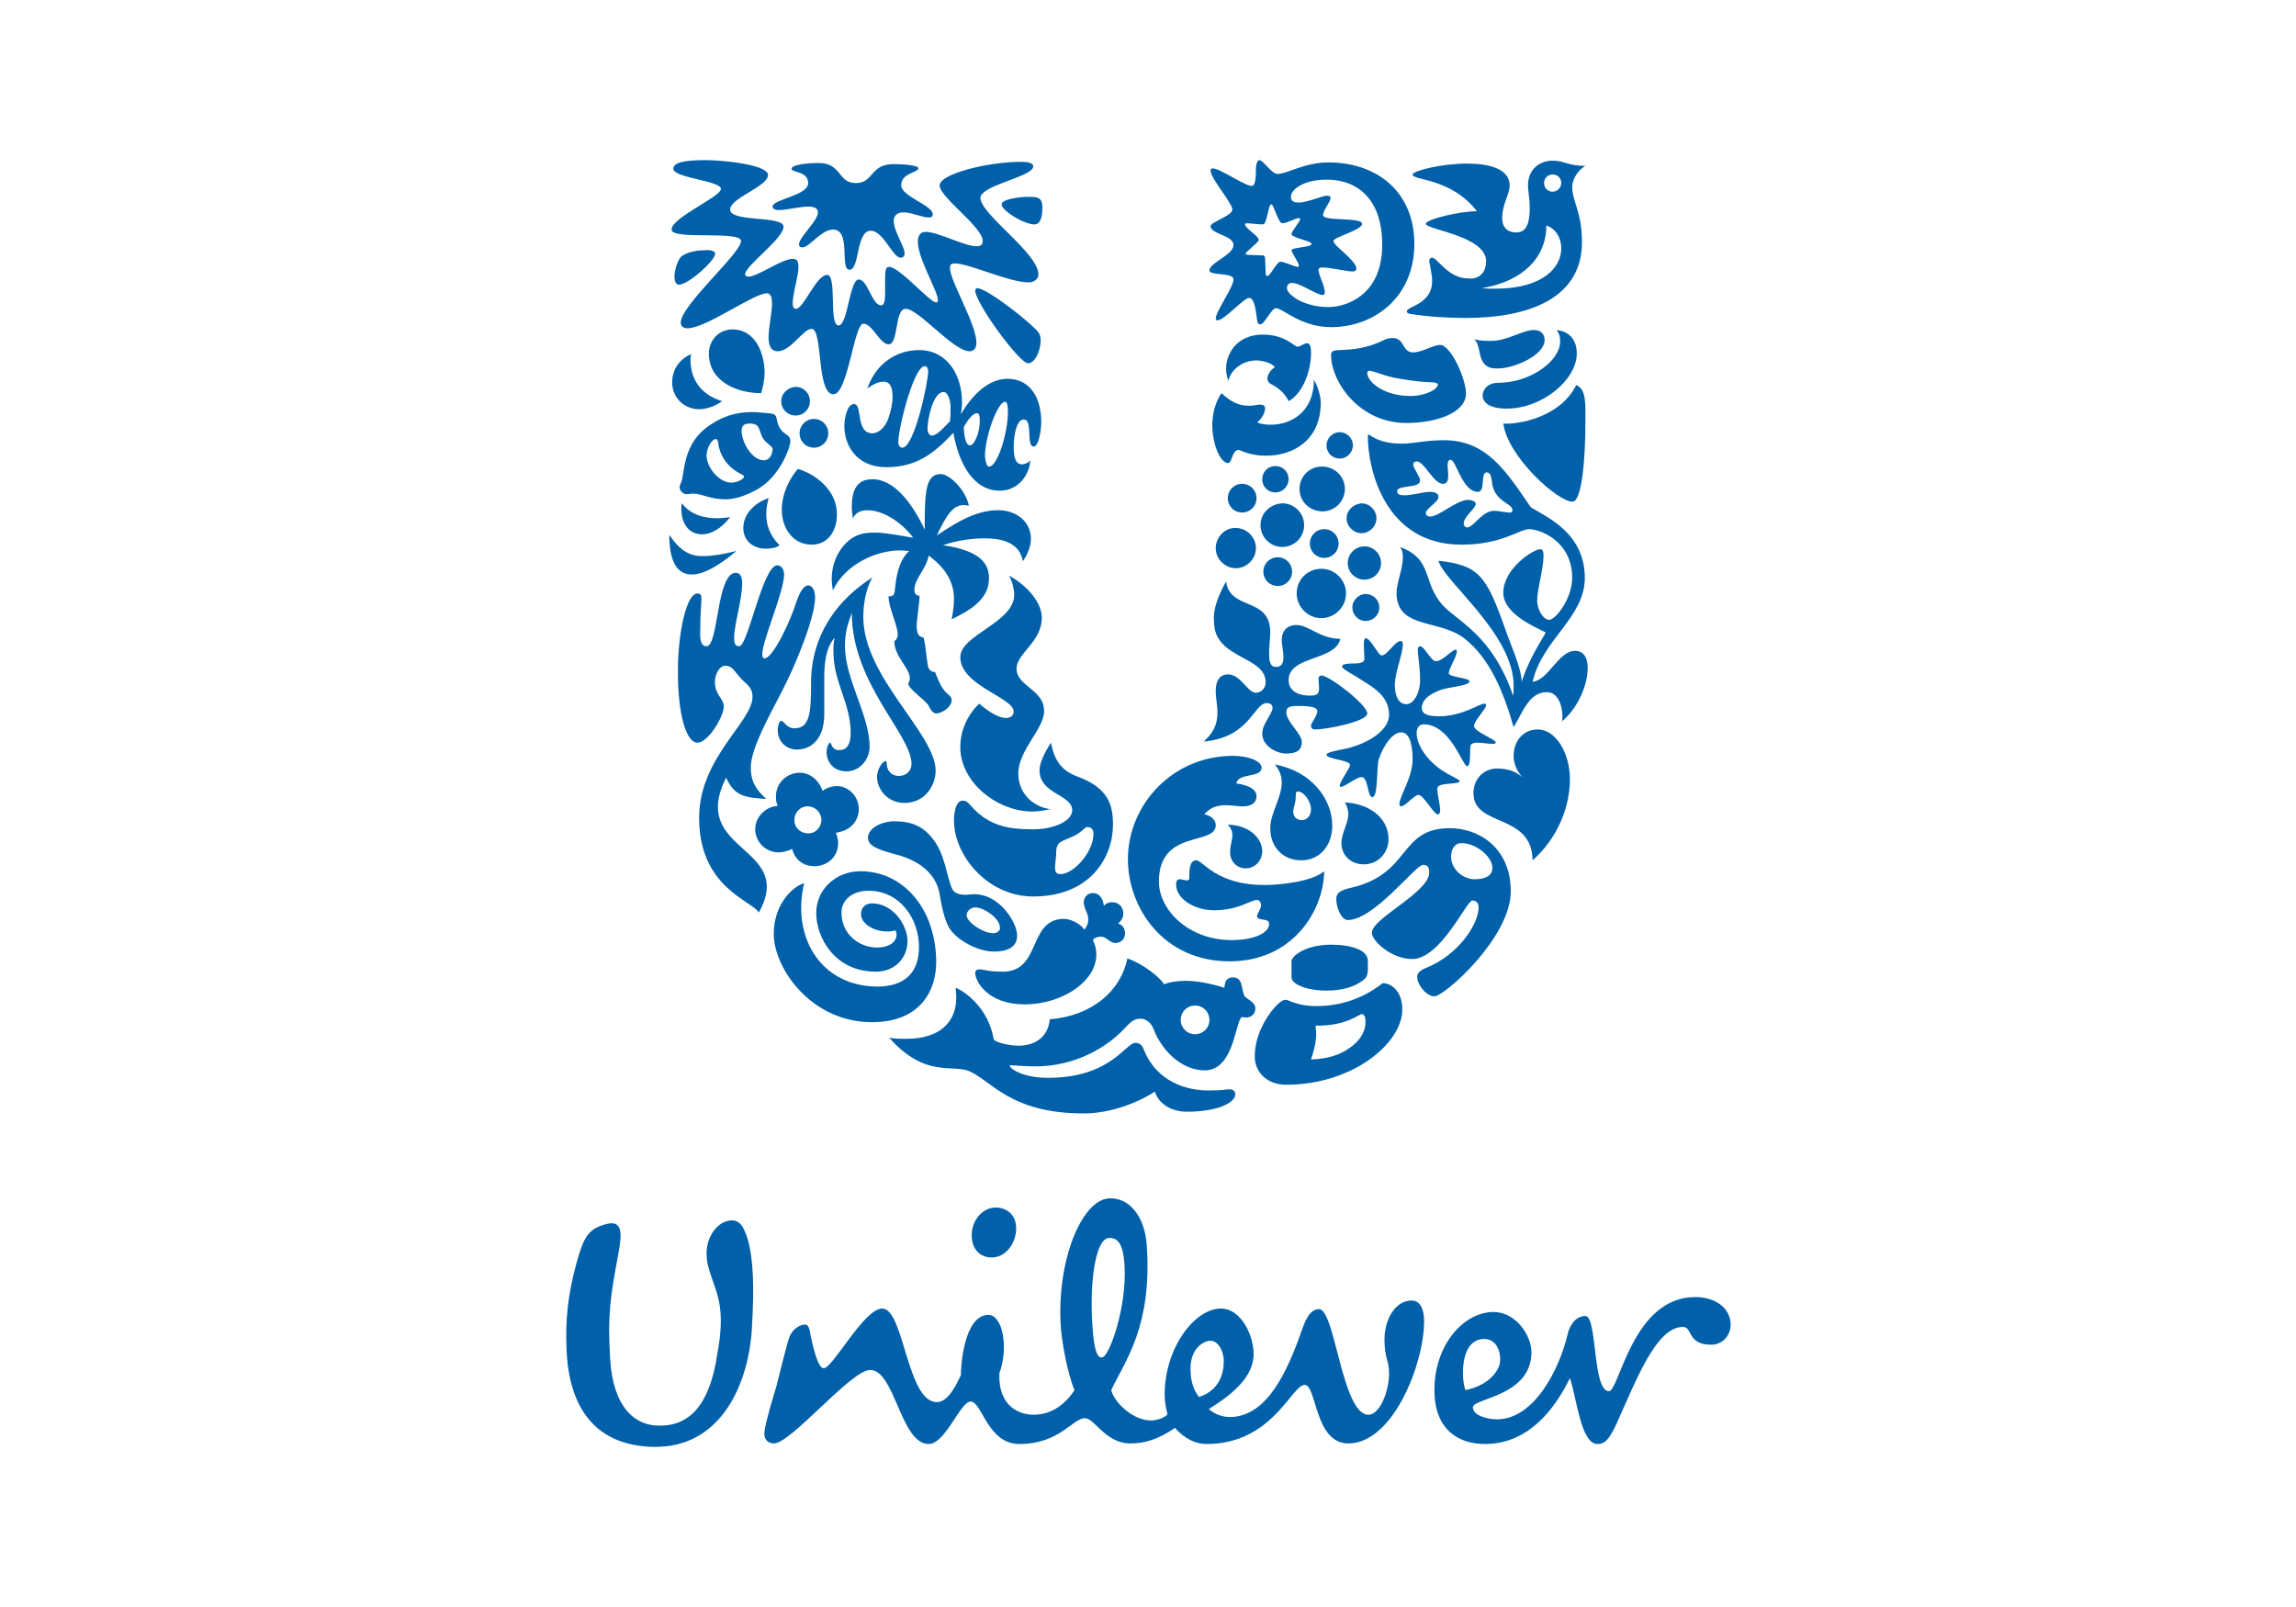 <?xml version="1.0" encoding="utf-8"?>
<!-- Generator: Adobe Illustrator 26.0.3, SVG Export Plug-In . SVG Version: 6.00 Build 0)  -->
<svg version="1.1" id="Capa_1" xmlns="http://www.w3.org/2000/svg" xmlns:xlink="http://www.w3.org/1999/xlink" x="0px" y="0px"
	 viewBox="0 0 400 280" style="enable-background:new 0 0 400 280;" xml:space="preserve">
<style type="text/css">
	.st0{fill:#0060A9;}
</style>
<g>
	<g>
		<g>
			<path class="st0" d="M180.1,246.5c1.7,0,4.7-0.6,7.1-4.3c-1.3-3-2.3-9-2.4-11.2c-0.7-11.3,3.6-21.9,8.4-22.2
				c3.5-0.2,6.3,3.1,6.6,8.4c0.9,14-3.8,19.9-6.2,25c0.4,2,3.7,5.3,6.9,5.3c1.2,0,2.6-0.6,2.9-1.1c-0.2-0.8-0.5-1.9-0.5-3.4
				c0-8.1,5.2-15,9.8-15c3.6,0,5.7,4.8,5.7,7.9c0,3.7-3.1,6.7-7.8,9.6c0.8,0.8,2.3,1.4,3.6,1.4c6.6,0,10.1-8,12.7-15.4
				c0.5-1.4,1.3-3.4,2.9-3.4c2.8,0,4,18.4,8.6,18.4c2,0,3.6-4.1,3.6-7.2c0-2.3-0.8-2.6-0.8-5.9c0-3.7,2-6.8,4.7-6.8
				c1.6,0,2.2,1.6,2.2,3.6c0,7.4-5.4,21.3-13.2,21.3c-5.9,0-5.5-10.2-7.6-10.2c-2.3,0-5.6,10.3-17.1,10.3c-1.9,0-3.8-0.9-5.5-2.8
				c-2.8,1.9-5.1,2.7-7.8,2.7c-4.3,0-6.2-4.4-7.9-4.4c-2.1,0-4.4,4.5-11.4,4.5c-5.6,0-6.5-7.4-8.5-7.4c-1.8,0-4.4,7.4-7.3,7.4
				c-4.9,0-5.9-12.9-10.2-12.9c-3.4,0-14,13.1-16.9,12.8c-1.2-0.1-1.7-1-1.5-2.2c0.2-1.6,1.5-5.9,2.1-7.9c0.9-3.5,1.8-7.4,2.3-8.6
				c0.5-1.2,1.8-2.1,2.8-2c0.5,0.1,0.7,1,0.8,1.8c0.6,2.9,1.4,5.8,2.3,5.8c1.6,0,7-10.4,10.2-10.4c3.8,0,4.3,16.3,9.5,16.3
				c1.7,0,3-2.1,4.2-4.7c0.1-4.3,1.3-10.5,4.8-10.5c2.4,0,3.6,5.5,1.9,10.2C173.9,245.1,177.6,246.5,180.1,246.5z M273.1,232.5
				c-1.4,6-5.8,14.8-12.3,14.8c-1.5,0-4.2-0.6-4.2-2.1c0-1.6,10.2-1.9,10.2-9.6c0-2.9-2.7-7-6.6-7c-5.2,0-10.3,5.7-10.3,13.6
				c0,7.1,4.4,9.4,8.8,9.4c7.7,0,12.3-6.3,14.8-11.5c1.2,3.5,1.9,11.5,4.8,11.5c1.2,0,2-0.6,3.4-3.7c3.5-7.8,6.9-16.7,11.5-16.7
				c1.7,0,0.7,3.1,4.9,3.1c2,0,3.4-1.6,3.4-3.5c0-2.7-2.4-4.8-6.2-4.8c-10.9,0-13.2,16.4-15,16.4c-2.9,0-2-13.1-4.1-13.1
				C274.2,229.3,273.3,231.5,273.1,232.5z M195.9,220.3c-0.2-3.2-1-4.7-2.7-4.6c-2.3,0.1-3.4,7.4-2.9,15.1c0.3,5,1,5.8,1.7,5.7
				C193.3,236.4,196.4,227.5,195.9,220.3z M177,213.5c-0.2-1.9-1.6-3.1-3.6-3.1c-2.2,0-4.3,2.3-4.1,5.2c0.1,1.9,1.3,3.5,3.5,3.5
				C175.4,219.1,177.3,216.2,177,213.5z M213.2,237.2c0-2-1.1-3.6-2.3-3.6c-1.1,0-3.5,1.2-3.5,4.9c0,2.9,1,4.3,1.5,4.9
				C212.3,242.3,213.2,239.5,213.2,237.2z M258.6,233.3c2.4,0,3.1,2.9,2.6,4.6c-0.6,1.8-2.7,3.7-5.9,4.3
				C254.6,240.5,254.2,233.3,258.6,233.3z M124.8,225c-0.3-1.1-1.3-3.4-1.6-5.2c-0.6-3.9,1.5-6.4,3.3-7c2.1-0.6,2.9,0.5,3.7,2.9
				c1.1,3.7,1.2,8.6,0.8,15.6c-0.5,9.5-5.2,21-17.1,20.8c-10.2-0.2-14.8-6.8-15.2-17c-0.2-4.8,0.1-9.5,2.1-16.3
				c1.1-3.6,2-4.9,5.2-5.6c2.6-0.5,2.3,2.2,1.7,5.4c-1.3,7-1.9,10.3-1.4,18.2c0.5,8.4,4.3,11.6,8.5,11.6c6.3,0.1,9.1-5.1,10.2-12.7
				C126.1,229.8,125.4,226.9,124.8,225z"/>
		</g>
	</g>
	<g>
		<path class="st0" d="M261.9,73.8c0.8,5.9,9.7,13.8,12.1,13.6c1.6-0.1,2.2-7.6,2.2-13.6c0-3.4,0.2-6-1.6-6.7
			C271.8,72.8,264.3,74,261.9,73.8z M262.4,71.2c6.4,0,12.3-5.1,12.3-9.6c0-2.1-1-3.8-3.5-4.1c0.4,0.6,0.6,1,0.6,2
			c0,3.4-5.2,7.2-10.8,7.2c-2,0-2.7,1.4-2.7,2.2C258.3,70.4,260,71.2,262.4,71.2z M261,64.2c-0.9,0-2.1,0-2.8-1.4
			c-0.6-1.1-0.4-2.9-1.4-3.7c1,0.3,2.2,0.3,3,0.3c2.8,0,5.4-1.9,7.5-1.9c1.3,0,1.8,0.9,1.8,1.7C269.1,62,263.6,64.2,261,64.2z"/>
		<path class="st0" d="M123.1,112.6c2.1,0,1.7-12.8,5.1-12.8c0.8,0,1.1,0.8,1.1,1.8c0,2.9-1.4,7.2-1.4,9.5c0,1.2,0.3,1.5,0.9,1.5
			c1.5,0,4.1-14.1,6.6-14.1c0.8,0,1.2,0.8,1.2,1.6c0,3-3.8,11.5-3.8,13.9c0,0.4,0.1,0.7,0.4,0.7c1.5,0,4.6-6.7,5.6-10
			c0.6-1.7,1.3-2.7,2-2.7c0.6,0,1.2,0.7,1.2,2.1c0,3.3-3.1,11.2-5.8,16.4c-2.1,4.1-5.4,9.9-5.4,13.2c0,1.7,0.3,3.4,2.7,5.5
			c-3.9-0.2-5.6-0.6-7-3.7c-6.6,13.1,12.2,11.8,5.7,23.5c-1.2-2.1-10.4-4.3-10.4-16.5c0-10.5,9.3-16.7,9.3-21.1
			c0-0.9-0.3-1.6-1.1-2.3c-2-1.7-2.1-3.1-3.7-3.1c-1.2,0-2.6,2.7-1.1,5.1c0.5,0.8,0.9,1.3,0.9,2c0,1.7-2.7,6.3-4.6,6.3
			c-1.9,0-3.4-4.7-3.4-12.4c0-6.8,1.5-13.6,3.4-13.6c0.6,0,0.7,0.4,0.7,0.9c0,0.8-0.2,2.4-0.2,5.1
			C121.8,112.3,122.5,112.6,123.1,112.6z"/>
		<path class="st0" d="M138.8,130.6c2.6,0,4.8-1.9,4.8-6.2v-6.3c0-2.4,0.2-5.1,1.8-7c-0.2,0.8-0.2,1.7-0.2,2.5c0,5.3,3,8.9,3,14.1
			c0,1.9-0.6,3-2,3c-1.4,0-1.3-1.3-1.6-1.3c-0.2,0-0.6,0.8-0.6,1.7c0,1.3,0.9,3.3,3.5,3.3c2.2,0,4-2,4-4.3c0-5.5-4.3-11.7-4.3-17.6
			c0-2.6,0.7-4.3,1.2-5.7c0,12.3,10.4,21.2,10.4,26.3c0,1.2-0.9,2.1-2.2,2.1c-1.4,0-2.1-1.1-2.1-2c0-0.4-0.1-0.6-0.2-0.6
			c-0.4,0-1.5,1.2-1.5,2.8c0,2,1.7,4.5,4.8,4.5c3.5,0,5.4-3,5.4-5.6c0-6.5-12.6-16.3-12.6-26.8c0-1.8,0.3-4.7,1.6-6.9
			c-8.1,5.2-10.7,12.2-10.7,18.3c0,5.3-0.2,8-2.9,8c-1.4,0-1.8-1.3-2.3-1.3c-0.4,0-0.6,1.1-0.6,1.4
			C135.4,129.3,137.1,130.6,138.8,130.6z"/>
		<path class="st0" d="M245.7,69c2.7,0,4.8-1.2,4.8-2c0-0.2-0.4-0.4-1.2-0.4c-0.8,0-2.4-0.1-5.4-0.6c-2.6-0.4-4.6-1.4-5.3-1.4
			c-0.2,0-0.4,0.1-0.4,0.3C238.1,66.5,241.1,69,245.7,69z M232.2,61.2c0.8-0.5,4.3,0.3,8.8-1.9c0.6-0.3,1.1-0.4,1.6-0.4
			c2.2,0,1.6,2.5,3.6,2.5c1.5,0,3.5-1.3,4.7-1.3c1.8,0,4.5,5.8,4.5,8.5c0,3.1-4.7,5.1-10.4,5.1c-8.2,0-13.1-7.2-13.1-11.8
			C231.9,61.4,232.1,61.3,232.2,61.2z"/>
		<path class="st0" d="M140.1,153.9c-2,0.5-5.3,3.7-5.3,8.8c0,6,6.5,15.4,17.1,15.4c9,0,11.2-6.2,11.2-10.4
			c0-9.3-5.7-15.9-13.2-15.9c-4.1,0-7.7,3-7.7,7.3c0,4.1,3.1,10.2,10.4,10.2c3.4,0,5.5-2.5,5.5-5.3c0-2.8-2.5-6.6-6.2-6.6
			c-1.1,0-1.9,0.7-1.9,1.9c0,1.5,2,3,4.6,3c0.6,0,1.1-0.1,1.4-0.2c0.1,0.2,0.2,0.5,0.2,0.7c0,1.4-1.4,2.3-3.4,2.3
			c-3.1,0-6.2-2.3-6.2-6.1c0-2.2,1.9-3.8,4.7-3.8c5.5,0,8.8,4.9,8.8,9.8c0,4.4-2.4,6.9-7.3,6.9C142.7,171.8,137.9,162.9,140.1,153.9
			z"/>
		<path class="st0" d="M205.7,177.7c0,1.4,1.1,2.5,2.5,2.5c1.4,0,2.5-1.1,2.5-2.5s-1.1-2.5-2.5-2.5
			C206.8,175.2,205.7,176.3,205.7,177.7z M210.5,190c3,0,2.8-0.2,3.7-0.2c0.9,0,1,0.6,1,0.9c0,1.4-3,3-8.4,3c-3.1,0-5.1-1.7-5.6-3.5
			c-3.1,2-7.8,3.8-12.4,3.8c-12.6,0-15.9-5.5-19.8-7.3c-3-1.4-7.7,1.3-14.1-5.9c0.9,0.2,2,0.2,3,0.2c5.7,0,8.7-2.8,8.7-7.2
			c0-0.6-0.1-1.2-0.1-1.7c1.7,0.7,5.7,3.6,6.6,8.9c0.1,0.6,2.7,1.2,4.3,1.2c2.2,0,5.1-0.9,5.5-4.6c7.4-0.6,12.4-5,13.5-10.6
			c2.7,0.9,5.7,3.3,6.4,4.5c1-0.4,2.3-0.6,3.7-0.6c2,0,4.2,0.4,6.8,1.2c0.1-0.8,0.2-1.8,1.5-1.8c1.8,0,1.4,2,2,3.2
			c0.3,0.6,1.9,1,1.9,2.2c0,1.2-1,1.6-1.6,1.6c-0.2,0-0.6-0.1-0.7-0.1c-1.2,0.4-1.3,9.3-6.5,9.3c-3.8,0-7.3-3.1-8.9-7.1
			c-0.4-1.2-1.4-1.9-2.2-1.9c-1,0-1.5,0.2-2.7,1.5c-3.3,3.6-8.9,6.8-15.7,6.8c-2.1,0-3.8-0.2-4.2-0.2c-0.3,0-0.3,0.1-0.3,0.1
			c0,0.4,2.1,2.1,6.7,2.1c10.9,0,13.5-6.1,15.2-6.1c0.2,0,1,0,1.4,1C201.5,188.7,207,190,210.5,190z"/>
		<path class="st0" d="M247.9,150.7c-1.3,0-8.5,9.6-13.1,9.6c-1.1,0-2-2.1-2-3.7c0-0.9,0.6-1.5,2.5-1.9c10.6-2.4,8.3-10.4,17.3-10.4
			c5,0,10.6,3.4,10.6,11c0,8.1-11.6,18.3-13.3,18.3c-1.4,0-3-2-3-3.4c0-0.4,0.2-1,1.4-1.5c5.9-2.3,9.3-7.8,9.3-10.6
			c0-0.6-0.3-1.2-1.1-1.2c-1,0-5.5,10.2-10.5,10.2c-3.5,0-7-3.1-7-4.6c0-2.5,10-7,10-10.5C249,150.8,248.4,150.7,247.9,150.7z
			 M254.6,146.9c-0.9,0-1.8,0.7-1.8,2.4c0,1.8,1.4,3,2.2,3.4c0.4,0.2,1.1,0.5,1.8,0.5c1.8,0,3.2-0.5,3.2-2
			C260,149.3,257.2,146.9,254.6,146.9z"/>
		<path class="st0" d="M139.3,75.5c0,1.4,1.1,2.5,2.5,2.5c1.4,0,2.5-1.1,2.5-2.5c0-1.4-1.1-2.5-2.5-2.5
			C140.4,73,139.3,74.1,139.3,75.5z M136.1,69.9c0,1.4,1.1,2.5,2.5,2.5c1.4,0,2.5-1.1,2.5-2.5c0-1.4-1.1-2.5-2.5-2.5
			C137.2,67.5,136.1,68.6,136.1,69.9z M133.9,86.8c-1.4,0.4-4.4,2.1-4.4,5.2c0,2.2,1.7,3.6,3.9,3.6c1.1,0,1.9-0.2,2.4-0.6
			c-1.7-1.7-2.3-3.5-2.3-5.4C133.5,88.4,133.7,87.6,133.9,86.8z M118.8,87.7c-0.1,0.3-0.1,0.6-0.1,0.9c0,2.9,1.5,4.5,3.6,4.5
			c1.5,0,3.3-0.9,4.9-3c-0.7,0.1-1.5,0.2-2.2,0.2C122.7,90.3,120.3,89.7,118.8,87.7z M116.6,93.2c0,4.7,1.4,6.9,3.9,6.9
			c2,0,4.6-1.4,7.8-4.1c-2.4,0.6-4.3,0.9-5.9,0.9C120.2,96.9,118.5,96,116.6,93.2z M132.6,68.5c0.3-1,0.6-2.2,0.6-3.6
			c0-3-1.4-7.5-5.6-7.5c-2.4,0-4.1,1.9-4.1,4.2C123.5,66.5,128.4,68.5,132.6,68.5z M127.4,84.1c-2,0-4.3-2.5-4.3-4.8
			c0-1.2,0.9-2.8,1.6-2.8c0.2,0,0.4,0.2,0.4,0.6c0.4,3,2.3,4.7,4.2,5.6c0.2,0.1,0.3,0.2,0.3,0.3C129.7,83.4,128.5,84.1,127.4,84.1z
			 M133,76.5c0.4,0.6,1.6,1.3,1.6,1.7c0,0.9-0.5,2-1.5,2c-2.2,0-3.9-3.3-3.9-5.1c0-1.2,0.7-1.3,1.6-1.3c0.4,0,0.6,0.1,0.9,0.2
			C132.4,74.4,132.4,75.6,133,76.5z M118.6,84.2c-0.1,0.2-0.2,0.4-0.2,0.7c0,0.6,0.6,1.2,1.2,1.2c0.5,0,0.8-0.1,1.1-0.1
			c1.5,0,3.1,1,5.6,1c1.4,0,3.1-0.4,5.2-1.5c4.4-2.2,6.2-7.7,6.2-8.6c0-1.2-0.9-1-1.7-2.1c-0.8-1.1-0.5-2-1-2.5
			c-0.3-0.3-1.2-0.3-2.3-0.4c-0.4,0-0.9-0.1-1.4-0.1c-2,0-4.4,0.2-7.2,2C118.6,77.1,119.4,82.8,118.6,84.2z M139,81.7
			c-1.4,1.6-2.8,4.3-2.8,7.1c0,3.3,2,6.1,5.2,6.1c3,0,4.4-2.6,4.4-5.2C145.9,85.5,142.1,82.6,139,81.7z M125.8,69.9
			c0,0-1.8,1.4-4,1.4c-2.6,0-4.7-2-4.7-4.7c0-1.9,1-3.9,3.3-4.9c-0.1,0.4-0.1,0.7-0.1,1C120.3,66.2,122.2,68.8,125.8,69.9z"/>
		<path class="st0" d="M234.6,90.3c0,1.4,1.2,2.6,2.6,2.6c1.4,0,2.6-1.2,2.6-2.6c0-1.4-1.2-2.6-2.6-2.6
			C235.8,87.8,234.6,88.9,234.6,90.3z M234.8,98.1c0,1.6,1.3,2.9,2.9,2.9c1.6,0,2.9-1.3,2.9-2.9c0-1.6-1.3-2.9-2.9-2.9
			C236.1,95.2,234.8,96.5,234.8,98.1z M225.9,103.4c0,2.3,1.9,4.3,4.3,4.3c2.3,0,4.3-1.9,4.3-4.3c0-2.3-1.9-4.3-4.3-4.3
			C227.8,99.1,225.9,101,225.9,103.4z M228.2,94.7c0,1.4,1.1,2.5,2.5,2.5c1.4,0,2.5-1.1,2.5-2.5s-1.1-2.5-2.5-2.5
			C229.3,92.2,228.2,93.3,228.2,94.7z M220.1,99.6c0,1.4,1.1,2.5,2.5,2.5c1.4,0,2.5-1.1,2.5-2.5c0-1.4-1.1-2.5-2.5-2.5
			C221.2,97.1,220.1,98.2,220.1,99.6z M226.4,85.2c0,2.2,1.8,3.9,4,3.9c2.2,0,3.9-1.8,3.9-3.9c0-2.2-1.8-3.9-3.9-3.9
			C228.2,81.2,226.4,83,226.4,85.2z M231.1,77.6c0,1.3,1,2.3,2.3,2.3s2.3-1.1,2.3-2.3c0-1.3-1.1-2.3-2.3-2.3S231.1,76.3,231.1,77.6z
			 M219.9,83.5c0,1.3,1,2.3,2.3,2.3c1.3,0,2.3-1.1,2.3-2.3c0-1.3-1-2.3-2.3-2.3C220.9,81.2,219.9,82.2,219.9,83.5z M219.6,91.5
			c0,2.1,1.7,3.8,3.8,3.8c2.1,0,3.8-1.7,3.8-3.8c0-2.1-1.7-3.8-3.8-3.8C221.3,87.8,219.6,89.4,219.6,91.5z M211.8,95.5
			c0,1.9,1.6,3.5,3.5,3.5c1.9,0,3.5-1.6,3.5-3.5c0-1.9-1.6-3.5-3.5-3.5C213.4,91.9,211.8,93.6,211.8,95.5z M213.9,86.8
			c0,1.4,1.1,2.5,2.5,2.5c1.4,0,2.5-1.1,2.5-2.5c0-1.4-1.1-2.5-2.5-2.5C215,84.3,213.9,85.4,213.9,86.8z M235.6,105.8
			c0-1.2,1.1-2.3,2.3-2.3c1.4,0,2.4,1.1,2.4,2.3c0,1.4-1.1,2.4-2.4,2.4C236.7,108.2,235.6,107.2,235.6,105.8z"/>
		<path class="st0" d="M237.2,176.7c0.3,0,0.7,0.2,0.7,1.3c0,1.4-0.6,3.1-2.8,4.6c-1.5,1.1-3.6,1.9-6.7,2c0.5-1.5,0.9-3,0.9-4.5
			c0-0.5-0.1-0.9-0.1-1.4h0.8C234.7,178.6,236.8,176.7,237.2,176.7z M237.7,170.6c0.5-0.4,0.6-1.1,0.6-1.8v-1.4
			c0-1.8-2.7-2.8-6.4-2.8c-4.5,0-6.9,2-6.9,2.9v2.8c0,1.2,2.7,2.3,6.1,2.3C233.7,172.6,236.1,172,237.7,170.6z M240.9,171.3
			c-1.6,1.2-5.4,4-11.6,4c-3.3,0-4.8-1.1-5.3-1.1c-0.6,0-1.3,0.6-2,1.4c-1.5,1.7-3.4,4.9-3.4,8.5c0,2.5,1.9,4.9,5.5,4.9
			c11.5,0,20.2-7.2,20.2-13.1C244.3,172.6,242.3,171.3,240.9,171.3z"/>
		<path class="st0" d="M243,119.4c0,1.5,0.5,3.3,2,3.3c1.3,0,2.4-2,2.4-4.1c0-2.5-0.4-4.4-0.4-5.4c0-0.4,0.2-0.6,0.4-0.6
			c0.9,0.1,1.8,2.6,2.8,2.6c1.1,0,2.8-2,3.4-2c0.2,0,0.2,0.2,0.2,0.3c0,0.9-1.4,3-1.4,3.8c0,0.7,3.6,0.8,3.6,1.4
			c0,0.9-3.8,0.9-5.5,1.7c-1.7,0.7-2.8,1.7-2.8,2.9c0,1.2,1.2,1.5,3,1.5c4.1,0,7-2.2,7.9-2.2c0.2,0,0.3,0.1,0.3,0.3
			c0,0.6-2.1,2.7-2.1,3.6c0,1,3.8,2.3,3.8,2.9c-0.1,0.2-0.3,0.2-0.7,0.2c-0.7,0-1.7-0.2-2.5-0.2c-0.5,0-0.9,0.1-1.1,0.3
			c-0.4,0.5,0.1,3.8-0.7,3.8c-0.8,0-2.9-7.3-7.6-7.3c-0.7,0-1.2,0.6-1.2,1.5c0,2.5,2.4,5.3,4.7,6.7c1,0.7,2.8,1.4,2.8,1.7
			c0,0.7-3.9,0.1-3.9,1.3c0,1.1,0.5,2.8,0.5,3.8c0,0.3-0.1,0.7-0.4,0.7c-0.7,0-2.5-3.4-3.4-3.4c-0.7,0-2.3,2-3,2
			c-0.2,0-0.3-0.2-0.3-0.4c0-1.4,2.3-4.6,2.3-7.8c0-1.5-0.2-4.7-2-4.7c-1.5,0-3.1,2.3-3.9,4.7c-0.4,1.4-0.1,6.6-1.1,6.6
			c-0.9,0-0.7-3.5-1.9-3.5c-0.9,0-2.9,1.7-3.6,1.7c-0.1,0-0.2-0.1-0.2-0.2c0-0.7,1.8-3.1,1.8-3.6c0-0.9-4.1-1-4.1-1.8
			c0-0.4,1.6-0.7,3.1-1c3.1-0.6,7.8-2.8,7.8-6c0-3.6-3.5-5.1-5.7-6.6c-1.2-0.7-2.5-1.4-2.5-1.8c0-0.5,1.5-0.5,2.1-0.5
			c0.9,0,1.8-0.1,1.8-0.8c0-0.6-0.1-1.7-0.1-2.5c0-0.6,0.1-1.1,0.3-1.1c0.9,0,2.2,3,2.8,3c1,0,2.3-2.5,3.3-2.5
			c0.3,0,0.4,0.2,0.4,0.7C244.2,114.6,243,117.2,243,119.4z M213.6,101.3c0.7,5.2,7.7,2.6,7.7,8.9c0,0.9-0.2,2.3-0.2,3.5
			c0,1.4,0.1,2.5,1.2,2.5c1,0,1.3-0.7,1.3-1.7s-0.3-2.2-0.3-2.9c0-2.2,1.5-2.7,2.5-2.7c2.3,0,4.1,2.4,7.7,2.4c-0.8,3.9-9,2.9-9,7.2
			c0,2.2,2.2,2.7,3.6,2.7c1.3,0,1.7-0.2,1.7-1.3c0-0.6-0.1-1.3-0.1-1.7c0-0.2,0.2-0.5,0.5-0.5c1.4,0,8,5.1,8,6.6
			c0,1.4-7,2.8-9.1,2.8c-0.6,0-0.7-0.4-0.7-0.7c0-0.4,1.1-1.7,1.1-2.5c0-0.6-0.9-0.9-3.4-0.9c-1.2,0-2,0.1-2,1.1
			c0,1.7,2.7,3.7,2.7,5.2c0,1.2-0.7,2-2.7,2c-1.7,0-4.2-1.3-4.2-3.5c0-1.7,1.8-3.4,1.8-4.5c0-0.3-0.2-0.8-1-0.8c-2.3,0-2.9,6-11,6.7
			c1.3-1.2,2.4-2.5,2.4-5.1c0-1.3-0.3-2.3-0.3-3.8c0-1.9,0.9-2.8,2.1-2.8c2.3,0,3.4,3.2,4.9,3.2c0.8,0,1.7-0.7,1.7-1.8
			c0-4.7-9-4-9-10.6C211.3,106.6,211.9,104.4,213.6,101.3z"/>
		<path class="st0" d="M225.3,141.4c0,0.9,0.6,1.5,1.5,1.5c1,0,1.6-0.9,1.6-1.9c0-1.3-1.2-3.1-2.3-3.1c-0.5,0-0.3,0.7-0.4,1.5
			C225.6,140.2,225.3,140.9,225.3,141.4z M222.1,133.2c6.5,1.2,10,6.1,10,10.7c0,3.2-2,6-5.4,6c-3.1,0-5.4-2.2-5.4-5.6
			c0-2.6,2-5.3,2-8C223.3,135.3,223,134.3,222.1,133.2z M213.9,143.7c0.6,0.6,0.8,1.2,0.8,1.8c0,0.9-0.4,1.9-0.4,3
			c0,1.5,1.1,2.8,2.7,2.8c1.7,0,2.9-1.4,2.9-3C219.9,146,217.5,143.7,213.9,143.7z M234.3,139.8c0.4,0.7,0.6,1.4,0.6,2
			c0,1.7-1.2,3.3-1.2,5.1c0,2,1.5,3.7,3.9,3.7c2.5,0,4.3-2,4.3-4.4C241.9,142.8,239,140.1,234.3,139.8z M215.4,136.5
			c2.8,0.4,3.5,1.4,3.5,2.2c0,1.4-1.2,1.8-2.4,1.8c-0.9,0-1.8-0.2-2.9-0.2c-1.4,0-2.7,0.3-3.8,1.6c0.8,0.1,2,0.7,2,1.9
			c0,3.6-9.9,0.6-9.9,9.8c0,4.9,5.1,10.2,12.7,10.2c4,0,6.5-1.3,6.5-2.8c0-1.2-2.1-0.4-2.1-1.4c0-0.4,0.7-1.2,0.7-1.9
			c0-0.3-0.2-0.9-0.7-0.9c-1.1,0-3.2,1.8-7.5,1.8c-3.3,0-6.6-1.9-6.6-4.5c0-0.6,0.2-0.9,0.6-0.9c0.4,0,0.9,0.2,1.3,0.2
			c0.4,0,0.4-0.2,0.4-0.9s0-2.6,1.2-2.6c1.2,0,3.4,4.3,11.9,4.3c2.8,0,8.3-0.6,10.4-2.4c-0.1,6.8-5.4,15.7-16.5,15.7
			c-11.5,0-17.7-9.3-17.7-17.8c0-9.4,7.7-18,18.3-18c2.7,0,5,0.9,5,2.1C219.7,135.6,215.7,134.6,215.4,136.5z"/>
		<path class="st0" d="M175.5,66c4.1,0,5.9,3.5,5.9,7.5c0,1.7-0.5,4.3-1.3,4.3c-0.8,0-0.7-1.4-0.8-2.7c-0.1-1.7-0.4-2-1-2
			c-1.1,0-1.7,2.5-1.7,4.8c0,1.4,0.2,3,1.4,3c0.6,0,1.2-0.3,1.5-0.7c-0.2,2.8-2.3,5.3-5.3,5.3c-5.4,0-7.5-6.4-8.1-10.1
			c-3.3,3.5-6.3,6-11.7,6c-5.1,0-7.3-3.7-7.3-7.2c0-1.1,0.4-3.8,1.7-3.8c1.5,0,0.2,5.1,3.2,5.1c0.7,0,2.1-0.6,2.8-2.7
			c0.4-1.2,0.7-2.5,0.7-3.6c0-1.7-0.4-2.7-1.6-2.7c-1.1,0-2.3,0.8-2.8,1.2c1.5-4.4,5.1-6.7,9-6.7c4.9,0,7.5,4.3,7.5,9.1
			c0,0.7-0.1,1.4-0.2,2.1C169.4,68.7,172.3,66,175.5,66z M170.7,73.3c0-1.1-0.2-1.3-0.5-1.3c-0.6,0-1.3,0.7-2.3,2.4
			c0.1,2.2,0.5,3.2,1.1,3.2C169.7,77.6,170.7,75.5,170.7,73.3z M162.3,75.9c0.7,0,1.5-0.7,3.2-2.5c0.1-0.8,0.1-1.5,0.1-2.5
			c0-1.2-0.5-2.6-1.2-2.6c-1.9,0-2.8,4.9-2.8,6.2C161.5,75.2,161.9,75.9,162.3,75.9z M172.3,81.3c1.5,0,3.3-5.9,3.3-9.6
			c0-0.8-0.1-1.7-0.5-1.7c-1.3,0-3.5,6.1-3.5,9.4C171.7,80.8,172,81.3,172.3,81.3z M157.2,78c2.1,0,4.5-11.4,4.5-13.3
			c0-0.5-0.2-0.9-0.6-0.9c-1.9,0-4.6,10.8-4.6,13.2C156.5,77.5,156.7,78,157.2,78z"/>
		<path class="st0" d="M163.9,82.6c-2.7,0-2.8,3.2-2.8,9.7c-2-4.3-5.2-8.8-9.1-8.8c-2.6,0-3.6,1.7-3.6,4.8c0,0.6,0.1,1.5,0.2,2.1
			c0.3-1,1.3-1.5,2.5-1.5c2.7,0,5.9,2,8,4.8c-2.4-0.4-4.8-0.9-6.7-0.9c-1.2,0-2.3,0.1-3.3,0.6c-1.8,0.8-4.2,3.5-4.2,7.5
			c0,0.6,0.1,1.3,0.2,2c2.2-4.8,7.9-7,11.6-7c0.7,0,1.3,0.1,1.7,0.1c-1.9,1.7-2.3,4.7-2.5,6.8c-0.1,1-0.4,1.1-1.1,1.1
			c0,2,1.6,5.1,1.6,6.6c0,0.6-0.3,1.1-0.6,1.2c0,2.7,2.7,4.7,2.7,6.4c0,0.4-0.1,0.8-0.3,1c0.2,1.1,3.2,3,3.6,3.9
			c0.5,1.1,1,1.3,1.3,1.3c1.1,0,2.7-1.2,2.7-2.3c0-0.4-0.3-0.8-0.6-1c-1.2-0.9-1.8-2.7-2.3-3.9c-0.4,0-1-0.2-1.2-0.9
			c-0.3-1.3-0.4-3.7-0.8-5.1c-0.8-0.2-1.2-0.5-1.2-2.2c0-0.8,0.5-3.9,0.5-5.1c-0.4,0-0.9-0.2-0.9-1c0-2,2-3.5,2.5-6
			c3.5,2.6,4.4,5.2,4.4,7.6c0,1.2-0.2,2.4-0.4,3.5c2.6-1.3,6.5-3.2,6.5-7.1c0-2.3-1.1-4.8-8-5.8c2.2-0.8,4.9-1.2,7.2-1.2
			c3.9,0,6.2,1.2,6.7,4c0.8-1.2,1.4-2.6,1.4-3.9c0-3-2.5-5-5.7-5c-3.8,0-7.1,2-10.7,4.4c1.6-3.3,2.7-5.3,4.7-5.3
			c0.3,0,0.6,0.1,0.9,0.1C168.2,85.3,165.4,82.6,163.9,82.6z"/>
		<path class="st0" d="M267.9,127.1c3.1,0,5.6,4,5.6,8.7c0,5-2.3,10.4-6.5,14.1c-0.1-8.3-10.3-5.7-10.3-11.7c0-2.6,1.9-4.3,4.1-4.3
			c2,0,3.5,0.6,4.6,1.7c-1.1-1.1-1.7-2.5-1.7-3.9C263.7,129.3,265.2,127.1,267.9,127.1z"/>
		<path class="st0" d="M222.1,64c-0.5-0.8-2.3-1.2-3.2-1.2c-2.7,0-4.6,1.9-4.9,3.6c-0.2-0.6-0.4-1.4-0.4-2.1c0-2.7,1.9-6,6.4-6
			c3.9,0,5.5,2.1,6,2.1c0.6,0,1.2-0.6,1.7-0.6c0.7,0,0.7,1.1,0.7,1.8c0,2.5-1.1,6.7-3.9,8.3c-0.5-1.1-1.5-2.2-3.1-3
			c-0.4-0.2-0.6-0.6-0.6-0.9C220.8,65.2,221.4,64.4,222.1,64z M212.8,68.5c1.6,1.5,3,2.2,4.8,2.2c0.7,0,1.5-0.2,1.9-0.2
			c0.6,0,0.9,0.2,0.9,0.7c0,0.7-0.6,1.8-1.4,2.4c0.7,0.3,1.5,0.4,2.4,0.4c3.5,0,7.5-2.2,7.5-7.8c0.7,1,1.2,3,1.2,3.9
			c0,6.7-4.9,9.3-9.5,9.3c-3,0-4.5-1-4.8-1c-1.2,0-1.1,2.3-1.9,2.3c-1.4-0.2-2.7-3.4-2.7-6.7C211.2,72.2,211.7,70.1,212.8,68.5z"/>
		<path class="st0" d="M160,29.3c0-0.4-1.8-0.7-4.4-0.7c-4,0-3.4,3.3-6.5,3.3c-3.2,0-2.4-3.5-6.5-3.5c-2.5,0-4.7,0.4-4.7,1
			c0,0.7,2.9,0.4,2.9,2.5c0,2.2-6.2,2.8-6.2,4.1c0,0.4,0.5,0.6,1.1,0.6c1.4,0,3.5-0.6,5.1-0.6c0.9,0,1.7,0.2,1.7,1
			c0,1.5-3.3,4.3-3.3,5.6c0,0.4,0.3,0.5,0.6,0.5c1.2,0,3.3-3.1,5.3-3.1c3.3,0,1.1,7,2.9,7c1.8,0,1.1-6.8,3.7-6.8
			c2.2,0,3.8,4.7,5.2,4.7c0.4,0,0.7-0.3,0.7-0.7c0-1.3-1.9-3.9-1.9-5.7c0-1,0.7-1.5,1.7-1.5c1.4,0,3.3,0.9,4.4,0.9
			c0.4,0,0.7-0.1,0.7-0.6c0-1.5-5.5-3.1-5.5-5C157,30.1,160,30.1,160,29.3z M174.5,35.6c0,1.1,3.9,3.5,5.7,3.5
			c1.1,0,1.4-1.4,1.4-2.9c0-1.8-0.8-1.9-2.4-1.9C177.1,34.3,174.5,34.8,174.5,35.6z M180.9,47.8c0-3.7-10-10.4-10.1-13.3
			c0-0.3,0.1-0.5,0.4-0.8c1.7-1.8,8.8-3.1,8.8-4.7c0-0.8-1.5-0.8-2.2-0.8c-5.7,0-14.1,2.1-14.1,4.1c0,2.1,7.5,7.2,7.5,9.7
			c0,0.7-0.4,0.9-1.1,0.9c-2.1,0-6.7-2.5-8.8-2.5c-1,0-1.4,0.7-1.4,1.7c0,3,3.5,8.6,3.5,10.2c0,0.2-0.1,0.4-0.3,0.4
			c-1.1,0-6.4-6.2-8.2-6.2c-0.7,0-0.7,0.9-0.7,2.3v2.1c0,1.4-0.1,2.3-0.7,2.3c-1.6,0-2.3-4.5-3.9-4.5c-1.6,0-1.9,8-3.5,8
			c-1.8,0-0.2-8.8-2-8.8c-1.9,0-4.1,5.9-5.4,5.9c-0.5,0-0.6-0.5-0.6-0.9c0-1.8,1-4.7,1-6.4c0-0.9-0.2-1.4-1-1.4
			c-1.9,0-6.1,3.1-7.7,3.1c-0.2,0-0.6-0.1-0.6-0.4c0-1.5,6.7-6.2,6.7-8.3c0-2-9.3-0.7-9.3-3c0-2,6.6-4,6.6-6c0-1.8-7.8-2.6-10.9-2.6
			c-3.6,0-5.6,0.4-5.6,1.5c0,1.6,8.3,2.1,8.3,3.5c0,1.4-8.6,5-8.6,7.1c0,1.9,12.1,0.1,12.1,2c0,2.1-10.5,11.2-10.5,14.2
			c0,0.7,0.5,1,1.2,1c3.2,0,11.5-6.1,13.8-6.1c0.8,0,0.9,1,0.9,1.8c0,1.6-0.6,4.1-0.6,5.9c0,1.4,0.4,2.4,1.6,2.4
			c2.3,0,4.4-3.9,5.9-3.9c2,0,0.8,11.4,3.8,11.4c2.5,0,3.6-12.3,5.2-12.3c1.6,0,2.9,3.6,4.4,3.6c1.8,0,1-6.2,3-6.2
			c2.2,0,8.3,7.4,11.1,7.4c0.9,0,1.2-0.7,1.2-1.5c0-3.3-4.6-10.7-4.6-13c0-0.6,0.2-0.8,0.9-0.8c2.4,0,9.4,3.3,12.8,3.3
			C180.2,49.2,180.9,48.6,180.9,47.8z M124.6,44.2c0,1.2-4.7,5.4-6.3,5.4c-0.6,0-0.8-0.7-0.8-1.4c0-1.2,0.6-3,1.2-3.5
			c0.8-0.7,2.6-1.1,4.1-1.1C123.6,43.5,124.6,43.7,124.6,44.2z M169.9,50.6c0,2.2,7.7,12.7,9.2,12.7c1.2,0,2.2-2.2,2.2-4
			c0-0.5-0.1-1-0.4-1.4c-1.1-1.5-8.9-7.7-10.7-7.7C170.1,50.2,169.9,50.4,169.9,50.6z"/>
		<path class="st0" d="M269,31.9c0,0.9,0.7,1.5,1.5,1.5s1.5-0.7,1.5-1.5c0-0.9-0.7-1.5-1.5-1.5S269,31,269,31.9z M258.9,45.5
			c0-4.4-10.5-5.5-10.5-6.5c0-0.8,5.9-2.2,8.9-2.2c-4.6-5.9-11.2-5.3-11.2-6.4c0-0.6,4.9-1.9,9.5-1.9c3.8,0,7.4,0.9,7.4,3.8
			c0,1.6-1.3,3.3-1.3,5.7c0,1.4,0.7,2.5,2.5,2.5c1.9,0,2.3-2,2.3-4.2c0-1.8-0.3-3.1-0.3-4c0-2.6,1.8-4.3,4.3-4.3
			c2.1,0,2.6,0.9,5.7,0.9c-1.7,1-2.3,2.8-2.3,3.6c0,2.6,1.7,4.4,1.7,9.7c0,9.7-9.1,13.2-20.3,13.2c-3.1,0-6.3-0.2-9.6-0.7
			c-0.5-0.1-0.6-0.2-0.6-0.5c0-0.8,4.4-1.2,4.4-5.2c0-1.5-0.5-3-0.5-3.6c0-0.3,0.2-0.5,0.5-0.5c0.9,0,2.8,3.6,6.2,3.6
			C256.7,48.7,258.9,48.3,258.9,45.5z M269.4,39.3c0,5.5-4,9.7-11.2,10.9c0.8,0.1,1.5,0.1,2.3,0.1c8.4,0,11.5-3.8,11.5-7
			C272,41.4,271,39.8,269.4,39.3z"/>
		<path class="st0" d="M265.1,118.8c1-3.1,2.2-5.2,4.2-8.6c-2-1-7.4-3.3-7.4-6.9c0-4.3,5.3-7.6,6.4-7.6c0.5,0,0.6,0.4,0.6,1.2
			c0,2.2-1.1,5.8-1.1,7.7c0,1.7,1.1,3.4,2.1,3.4c1.1,0,4-3.7,4-7.3c0-6.5-5.7-8.5-7.5-8.5c-1.7,0-4.7,2.7-11.8,2.7
			c-13.3,0-16.3-13.1-16.3-18.9c0-0.2,0.1-0.3,0.1-0.3c0.3,0,1.6,1.6,5.8,1.6c2.2,0,4.1-0.6,7.3-0.6c7.4,0,10.7,5.1,15.2,11.7
			c2.8,1.7,9.4,4.5,9.4,12.3c0,6.9-7.4,10.7-9.1,18.1c2.8-0.3,4.5-5.4,7.4-5.4c1.5,0,2.2,1.2,2.2,3c0,2.7-1.5,6.8-4.5,9.3
			c0.1-0.2,0.1-0.6,0.1-0.9c0-1.7-0.7-4.2-2.7-4.2c-3.1,0-4.1,3.3-5.8,6.1c-1.8-6.3-4.2-12-8.5-15.4c-4.4-3.5-11.9-1.6-11.9-8
			c0-1.7,1.1-4.2,1.1-6.2c0-0.7-0.1-1.3-0.5-1.8c5.9,2.2,3.8,6.2,7.5,10.2c2.3,2.6,8.6,5.1,12.2,15.7c0.1-0.3,0.1-1.1,0.1-1.7
			c0-9.1-12.1-18.1-13.1-21.8c7,0.8,8.3,2.5,11.6,11.8C262.9,111.7,265.1,116.4,265.1,118.8z M263.5,88.9c0-1.3-3.3-1.4-3.6-5.1
			c-0.1-0.6-0.2-1.5-0.9-1.5c-1.1,0-0.2,3.4-1.5,3.4c-2.8,0-3.8-5.6-4.8-5.6c-0.2,0-0.5,0.2-0.5,0.9c0,0.7,0.1,1.1,0.1,1.9
			c0,0.8-0.2,1.4-0.9,1.4c-1.7,0-3.2-3.9-4.6-3.9c-0.3,0-0.6,0.2-0.6,0.5c0,0.7,1.2,2.1,1.2,2.8c0,1.5-4,0.7-4,1.9
			c0,0.6,0.6,0.7,1.3,0.7c1.3,0,3.3-0.6,4.4-0.6c0.6,0,1.5,0.1,1.5,0.9c0,0.9-2.2,2-2.2,2.8c0,0.4,0.4,0.6,0.7,0.6
			c1.7,0,4.6-2.9,6.7-2.9c0.4,0,1.3,0.2,1.3,0.7c0,0.8-2.1,2.2-2.1,3.4c0,0.3,0.2,0.7,0.6,0.7c1.1,0,2.6-2.9,4.7-2.9
			c0.8,0,2,0.3,2.6,0.3C263.3,89.4,263.5,89.1,263.5,88.9z"/>
		<path class="st0" d="M217.6,51.9c1,0,1.2,2.4,1.4,3.8c0.1,0.7,0.2,0.8,0.6,0.8c0.7,0,1.9-2.8,2.7-2.8c1.2,0,4.3,3.3,9.6,3.3
			c7.5,0,14.5-5.2,14.5-14.5c0-8.9-6.3-14.2-15-14.2c-4.1,0-7.2,2-8.8,2c-1,0.1-2.5-2.4-3.2-2.4c-0.3,0-0.6,0.6-0.6,1.7
			c0,0.7,0,2.8-0.7,2.8c-1.5,0-7.2-4.3-7.2-2.7c0,1.4,3.8,5.7,3.8,6.8c0,1.1-3.8,2.2-3.8,2.9c0,1.4,4,1.6,4,3.3
			c0,1.7-4.2,3.1-4.2,4.4c0,1,4.2,0.3,4.2,1.6c0,1.3-3.1,5.6-3.1,6.8c0,0.3,0.1,0.3,0.3,0.3C213.2,55.9,216.7,51.9,217.6,51.9z
			 M219.3,41.8c0-0.7-2.4-2-2.4-2.7c0-0.1,0.1-0.2,0.3-0.2c0.7,0,1.9,0.2,2.8,0.2c0.8,0,0.9-3.5,1.5-3.5c0.4,0,1.2,3.3,1.9,3.3
			c0.8,0,2.3-0.9,2.9-0.9c0.1,0,0.2,0.1,0.2,0.2c0,0.4-1.5,2.1-1.5,2.6c0,0.6,3.5,1.2,3.5,1.7c0,0.6-3.5,0.6-3.5,1.1
			c0,0.4,1.3,2.2,1.3,2.7c0,0.1-0.1,0.2-0.2,0.2c-0.5,0-2.4-0.9-3-0.9c-0.7,0-1.8,2.5-2.3,2.5c-0.2,0-0.3-0.2-0.3-0.6l-0.1-2.5
			c0-0.2-0.1-0.5-0.4-0.5c-0.7,0-2.2-0.1-2.6-0.1c-0.3,0-0.4-0.1-0.4-0.2C216.9,44,219.3,42.2,219.3,41.8z M231.4,53.5
			c-4.3,0-7.2-2.2-7.2-3.3c0-0.6,0.4-0.9,0.9-0.9c1.4,0,4.3,2.1,5.3,2.1c0.2,0,0.4-0.1,0.4-0.5c0-1.1-1.1-3-1.1-3.9
			c0-0.2,0.2-0.4,0.6-0.4c1.7,0,4.1,0.7,5.4,0.7c0.4,0,0.6-0.2,0.6-0.5c0-1.4-4-4-4-4.8c0-0.7,5-1.9,5-3c0-1.2-6.8-0.4-6.8-1.5
			c0-0.9,1.3-2.3,1.3-3c0-0.3-0.2-0.4-0.7-0.4c-0.6,0-3.5,1.2-4.8,1.2c-0.6,0-1.4-0.1-1.4-1c0-1.4,2.4-3,6.2-3
			c6.1,0,9.7,4.2,9.7,11.2C240.9,51.3,234.7,53.5,231.4,53.5z"/>
		<path class="st0" d="M189.6,160.2c0,0.6-0.2,1.2-0.7,1.8c-0.7-1.2-2.6-1.9-3.5-1.9c-6.4,0-3.9,9.2-10.7,9.2
			c-2.8,0-3.1-0.4-4.1-0.4c-0.4,0-0.7,0.2-0.7,0.6c0,1.6,2.3,5.5,8.6,5.5c6.4,0,12.5-3.9,12.5-8.7c0-0.8-0.2-1.7-0.6-2.5
			c0.2-0.4,0.9-0.6,1.4-0.6c1,0,1.5,1.1,2.5,1.1c1,0,1.7-0.7,1.7-1.7c0-0.8-0.4-1.4-1.2-1.7c0.5-0.4,0.9-1,0.9-1.7c0-1.1-0.7-2-2-2
			c-0.6,0-0.9,0.2-1.4,0.6c-0.1-1.1-0.7-2.2-1.9-2.2c-0.9,0-1.6,0.7-1.6,1.7C188.9,158.4,189.6,159.2,189.6,160.2z"/>
		<path class="st0" d="M173,162.6c-1.8,0-4.6-2-4.6-3.1c0-0.9,0.9-1.4,1.5-1.4c1.5,0,4.3,1.9,4.3,3.5
			C174.3,162,173.9,162.6,173,162.6z M155.8,148.8c4.9,1.2,7.4,3.9,7.9,7c0.5,3,1.1,5.5,2.3,6.7c1.5,1.7,4.6,3.3,7.2,3.3
			c2.2,0,4-0.7,4-2.8c0-2.2-3-7.2-7.5-7.2c-0.4,0-1,0.1-1.6,0.1c-0.6,0-1.4-0.1-1.9-0.6c-1-0.9-1.3-5.5-3.1-8.3
			c-2-3.1-4.3-3.9-7.3-3.9c-2.2,0-4.6,1.2-4.6,2.9C151.3,147,151.9,147.8,155.8,148.8z"/>
		<path class="st0" d="M186.8,141.2c0-2.8-5.7-2.8-5.7-7c0-1.1,0.7-2.8,2-4.8c0.6,3.2,1.9,4.9,4.6,5.9c5.5,2,6.2,5.1,6.2,8.4
			c0,5.6-3.9,12.5-13.9,12.5c-8,0-13.8-7.2-13.8-13.2c0-1.7,0.4-3.5,1.5-3.5c0.9,0,1.2,0.7,2,1.5c2.8,2.8,5.8,3.5,10.2,3.5
			C183.9,144.5,186.8,142.9,186.8,141.2z M187,145.7c-2.1,1-3,0.8-3,3c0,0.8-0.2,1.8-0.2,2.4c0,0.7,0.1,1.2,1,1.2
			c2.2,0,5.7-3.8,5.7-7c0-0.9-0.5-1.2-1.1-1.2C189.1,144,188.5,145,187,145.7z M167.3,114.5c0-3.9,9.4-6,9.4-10.9
			c0-0.8-0.3-2.2-0.9-3.3c3.3,1.8,5.7,4.8,5.7,7.3c0,4.3-4.4,6.2-4.4,8.9c0,3.1,4.8,3.6,4.8,7.4c0,3.1-4.5,6.8-4.5,10.9
			c0,3.1,2.2,5.7,5.6,6.2c-1.1,0.2-2.1,0.4-3.1,0.4c-6.2,0-12.6-5.1-12.6-11.2c0-3,1.3-5.7,3.3-7.6c1.7,1.5,3.5,2.5,4.6,2.5
			c1,0,1.4-0.5,1.4-1.2C176.4,121.5,167.3,119.4,167.3,114.5z"/>
		<path class="st0" d="M131.6,145c0.3,2.1,2.2,3.7,4.4,3.5c0.8-0.1,1.5-0.3,2-0.6c0.5,2,2.1,3.2,4.4,3c2.3-0.3,3.8-2.1,3.6-4.4
			c-0.1-0.6-0.2-1-0.4-1.4c0,0,0.3,0,0.5-0.1c2.2-0.4,3.7-2.2,3.5-4.4c-0.2-2.2-2.2-3.9-4.3-3.6c-0.8,0.1-1.5,0.4-2,0.8
			c-0.6-1.8-2.3-3.5-4.7-3.1c-2.1,0.4-3.6,2.2-3.4,4.5c0,0.4,0.1,0.8,0.3,1.2c0,0-0.4,0.1-0.6,0.1
			C133.2,140.8,131.3,142.6,131.6,145z M143.1,142.6c0.1,1.3-0.8,2.5-2.1,2.6c-1.3,0.1-2.5-0.8-2.6-2.1c-0.1-1.3,0.8-2.5,2.1-2.6
			C141.8,140.4,142.9,141.3,143.1,142.6z"/>
	</g>
</g>
</svg>
